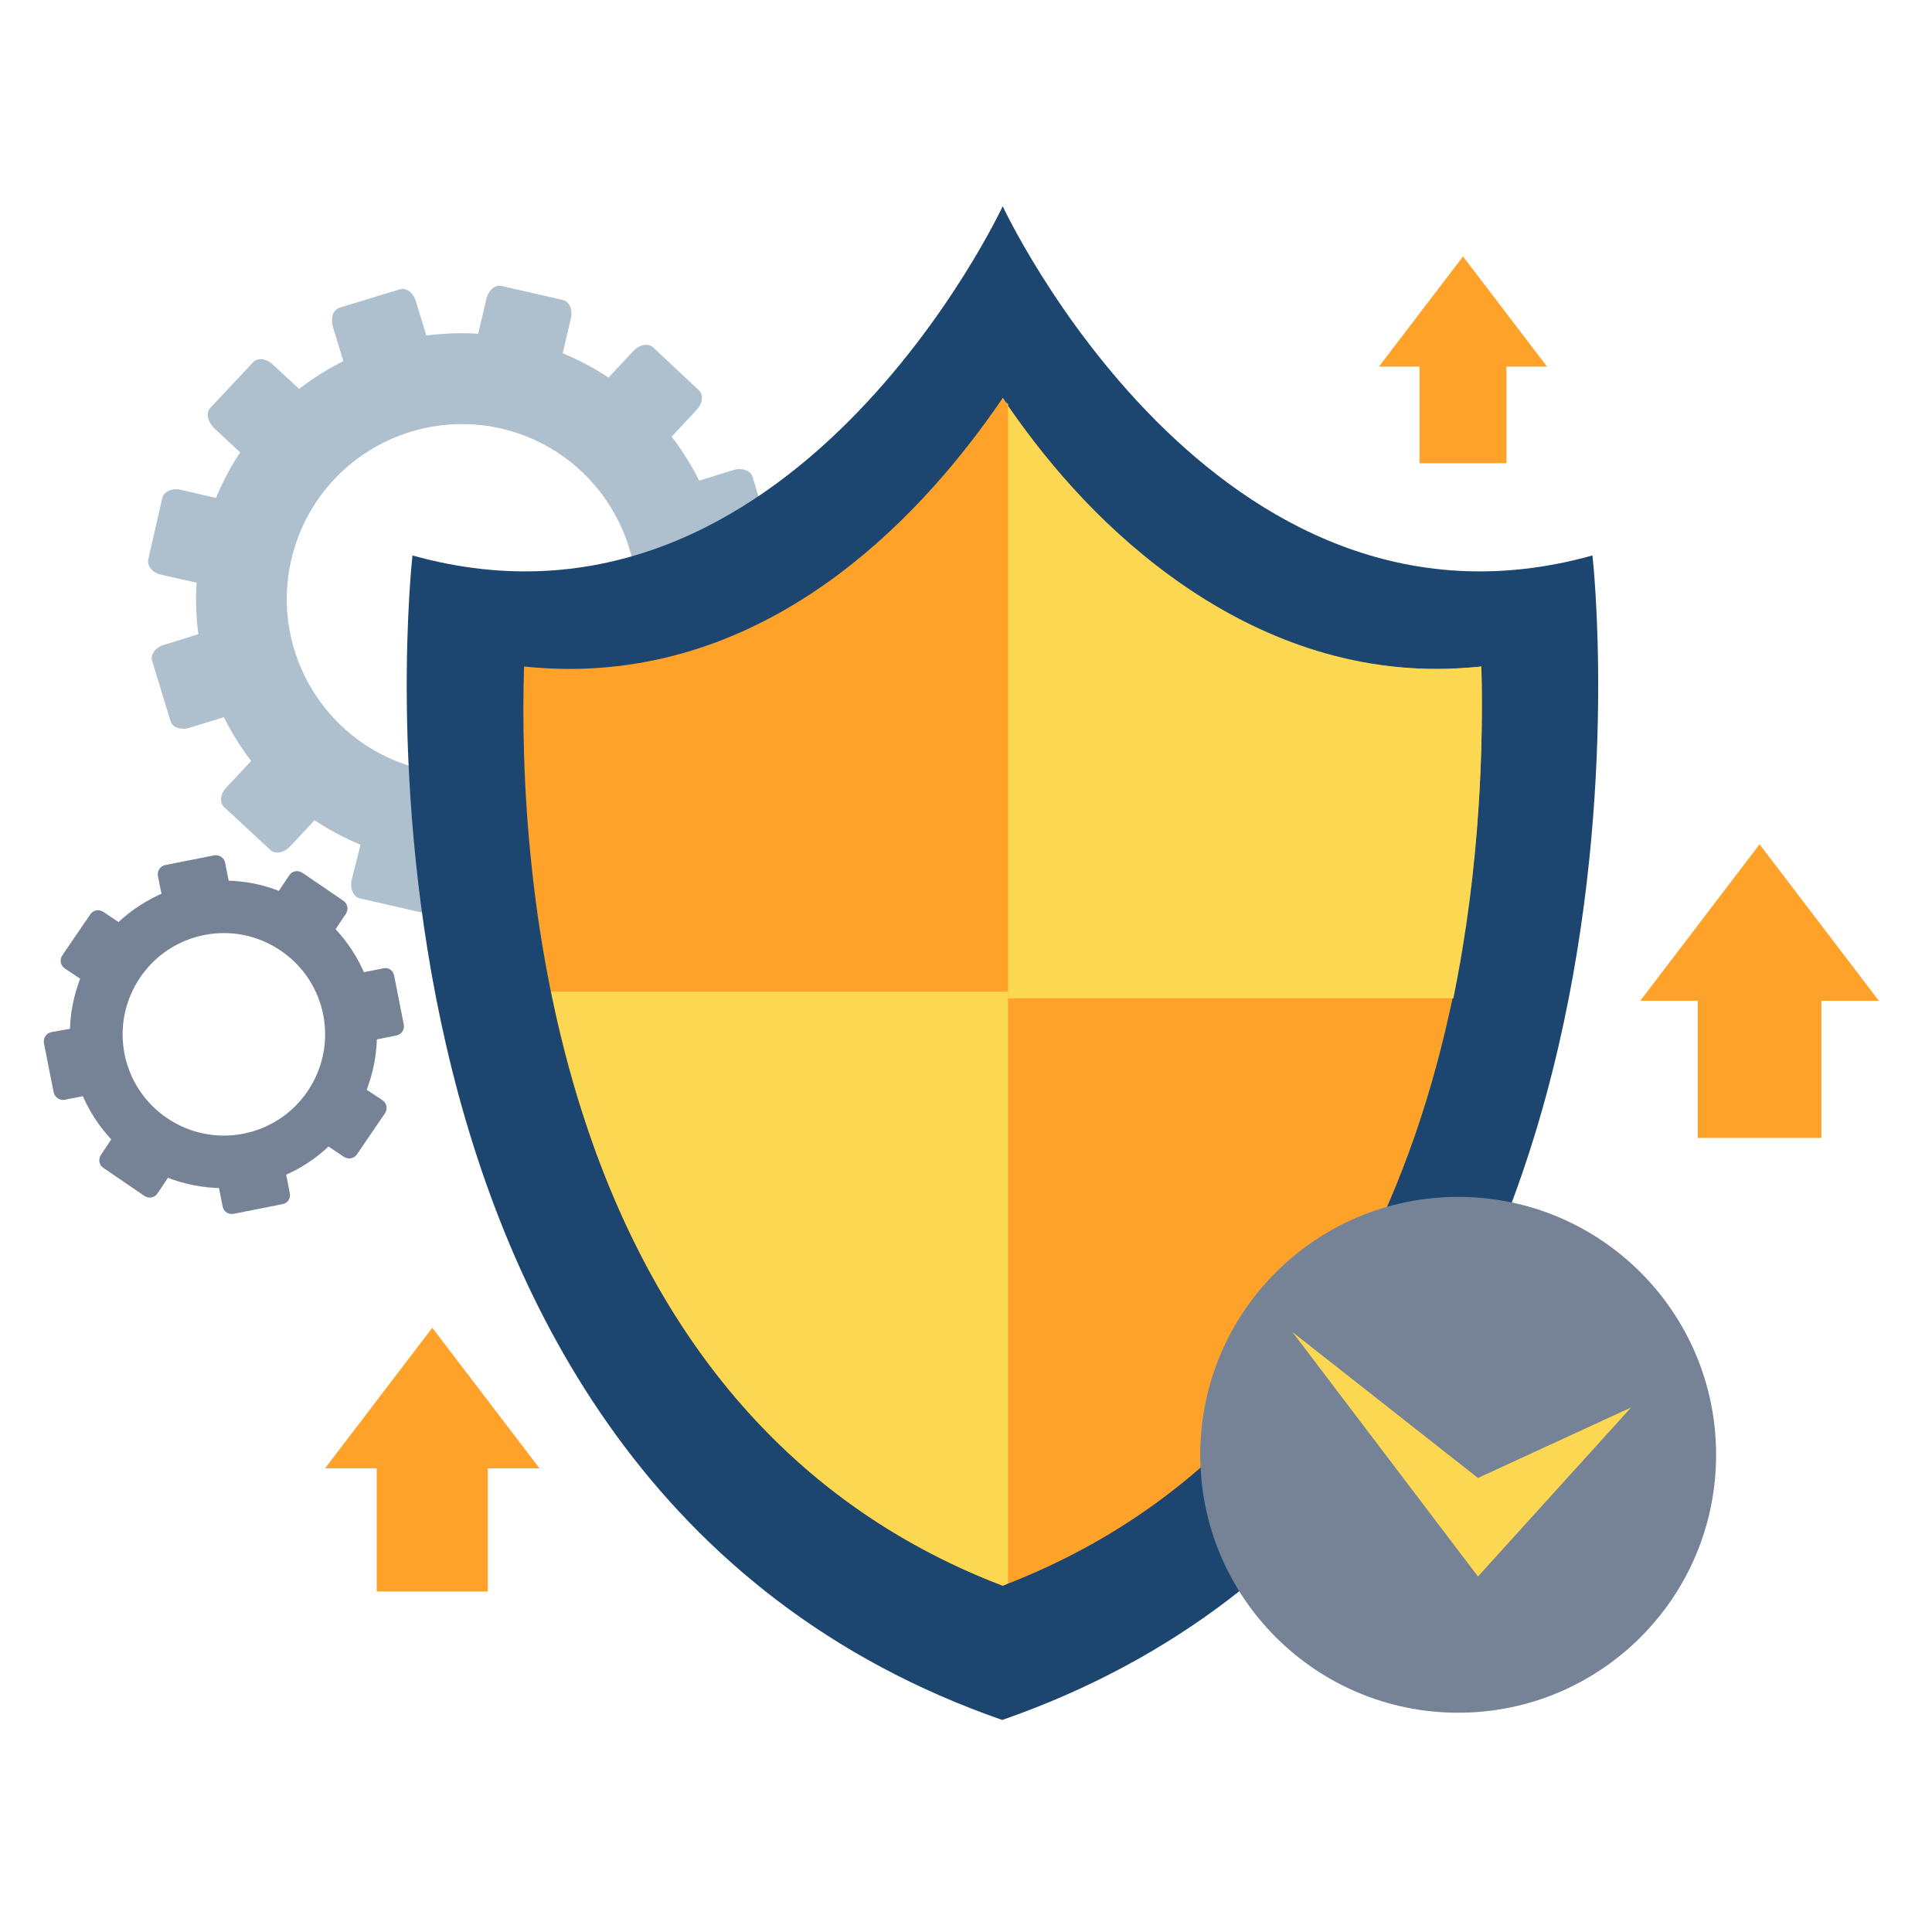 <?xml version="1.0" encoding="utf-8"?>
<!-- Generator: Adobe Illustrator 22.1.0, SVG Export Plug-In . SVG Version: 6.00 Build 0)  -->
<svg version="1.1" id="Layer_1" xmlns="http://www.w3.org/2000/svg" xmlns:xlink="http://www.w3.org/1999/xlink" x="0px" y="0px"
	 viewBox="0 0 400 400" style="enable-background:new 0 0 400 400;" xml:space="preserve">
<style type="text/css">
	.st0{fill:#AEBFCE;}
	.st1{fill:#768296;}
	.st2{fill:#1C4670;}
	.st3{fill:#FFA229;}
	.st4{fill:#FCD751;}
</style>
<g>
	<g>
		<path class="st0" d="M98.3,72.1c-0.4,1.8,0.3,3.5,1.6,3.8l12.7,2.9c1.3,0.3,2.7-0.9,3.2-2.7l2.4-10.2c0.4-1.8-0.3-3.5-1.7-3.8
			l-12.7-2.9c-1.3-0.3-2.7,0.9-3.1,2.7L98.3,72.1z"/>
		<path class="st0" d="M75.4,171.9c0.4-1.8,1.8-3,3.1-2.7l12.7,2.9c1.3,0.3,2.1,2,1.6,3.8l-2.4,10.3c-0.4,1.8-1.8,3-3.2,2.7
			l-12.7-2.9c-1.3-0.3-2.1-2-1.7-3.8L75.4,171.9z"/>
		<path class="st0" d="M123.9,80.4c-1.3,1.3-1.5,3.2-0.5,4.1l9.5,8.9c1,0.9,2.8,0.6,4.1-0.8l7.2-7.7c1.3-1.4,1.5-3.2,0.5-4.1
			l-9.5-8.9c-1-0.9-2.8-0.6-4.1,0.8L123.9,80.4z"/>
		<path class="st0" d="M54.1,155.3c1.3-1.4,3.1-1.7,4.1-0.8l9.6,8.9c1,0.9,0.8,2.8-0.5,4.1l-7.2,7.7c-1.3,1.4-3.1,1.7-4.1,0.8
			l-9.6-8.9c-1-0.9-0.8-2.8,0.5-4.1L54.1,155.3z"/>
		<path class="st0" d="M141.9,100.4c-1.8,0.5-2.9,2-2.5,3.3l3.8,12.5c0.4,1.3,2.2,1.9,3.9,1.4l10-3.1c1.8-0.5,2.9-2,2.5-3.3
			l-3.8-12.5c-0.4-1.3-2.2-1.9-3.9-1.4L141.9,100.4z"/>
		<path class="st0" d="M44,130.4c1.8-0.5,3.5,0.1,3.9,1.4l3.8,12.5c0.4,1.3-0.7,2.8-2.5,3.3l-10,3.1c-1.8,0.5-3.5-0.1-3.9-1.4
			l-3.8-12.5c-0.4-1.3,0.7-2.8,2.5-3.3L44,130.4z"/>
		<path class="st0" d="M147.5,126.7c-1.8-0.4-3.5,0.3-3.8,1.6l-2.9,12.7c-0.3,1.3,0.9,2.7,2.7,3.1l10.3,2.4c1.8,0.4,3.5-0.3,3.8-1.7
			l2.9-12.7c0.3-1.3-0.9-2.7-2.7-3.1L147.5,126.7z"/>
		<path class="st0" d="M47.7,103.8c1.8,0.4,3,1.8,2.7,3.1l-2.9,12.7c-0.3,1.3-2,2.1-3.8,1.7L33.4,119c-1.8-0.4-3-1.8-2.7-3.2
			l2.9-12.7c0.3-1.3,2-2.1,3.8-1.7L47.7,103.8z"/>
		<path class="st0" d="M139.2,152.3c-1.3-1.2-3.2-1.5-4.1-0.5l-8.9,9.6c-0.9,1-0.6,2.8,0.7,4.1l7.7,7.2c1.4,1.2,3.2,1.5,4.1,0.5
			l8.9-9.6c0.9-1,0.6-2.8-0.8-4.1L139.2,152.3z"/>
		<path class="st0" d="M64.2,82.6c1.3,1.3,1.7,3.1,0.8,4.1l-8.9,9.6c-0.9,1-2.8,0.8-4.1-0.5l-7.7-7.2c-1.3-1.3-1.7-3.1-0.8-4.1
			l8.9-9.5c0.9-1,2.8-0.8,4.1,0.5L64.2,82.6z"/>
		<path class="st0" d="M119.2,170.3c-0.5-1.8-2-2.9-3.3-2.5l-12.5,3.8c-1.3,0.4-1.9,2.1-1.4,3.9l3.1,10.1c0.5,1.7,2,2.9,3.3,2.4
			l12.5-3.8c1.3-0.4,1.9-2.2,1.4-3.9L119.2,170.3z"/>
		<path class="st0" d="M89.2,72.5c0.5,1.8-0.1,3.5-1.4,3.9l-12.5,3.8c-1.3,0.4-2.8-0.7-3.3-2.5l-3.1-10.1c-0.5-1.8,0.1-3.5,1.4-3.9
			l12.5-3.8c1.3-0.4,2.8,0.7,3.3,2.5L89.2,72.5z"/>
		<path class="st0" d="M42,111.7c-6.8,29.6,11.7,59.1,41.2,65.9c29.6,6.8,59.1-11.7,65.9-41.3c6.8-29.6-11.7-59.1-41.2-65.9
			C78.3,63.6,48.8,82.1,42,111.7z M60.3,115.9c4.5-19.5,23.9-31.6,43.4-27.2c19.5,4.5,31.7,23.9,27.2,43.4
			c-4.5,19.5-23.9,31.6-43.4,27.2C68,154.8,55.8,135.4,60.3,115.9z"/>
	</g>
	<g>
		<path class="st1" d="M19.9,196.3c-9.8,14.6-6,34.3,8.5,44.2c14.6,9.9,34.4,6,44.2-8.5c9.8-14.6,6-34.4-8.5-44.2
			C49.6,177.9,29.8,181.8,19.9,196.3z M29,202.4c6.5-9.6,19.5-12.1,29.1-5.6c9.6,6.5,12.1,19.5,5.6,29.1
			c-6.5,9.6-19.5,12.1-29.1,5.6C25,225,22.5,212,29,202.4z"/>
		<path class="st1" d="M56.5,186.3c-0.6,0.9-0.4,2.1,0.5,2.7l8.5,5.8c0.9,0.6,2.1,0.4,2.7-0.5l3.4-5.1c0.6-0.9,0.4-2.1-0.5-2.7
			l-8.5-5.8c-0.9-0.6-2.1-0.4-2.7,0.5L56.5,186.3z"/>
		<path class="st1" d="M24.3,234c0.6-0.9,1.8-1.1,2.7-0.5l8.5,5.8c0.9,0.6,1.1,1.8,0.5,2.7l-3.4,5.1c-0.6,0.9-1.8,1.1-2.7,0.5
			l-8.5-5.8c-0.9-0.6-1.1-1.8-0.5-2.7L24.3,234z"/>
		<path class="st1" d="M73.2,201.7c-1.1,0.2-1.8,1.2-1.5,2.3l2,10.1c0.2,1.1,1.2,1.7,2.3,1.5l6-1.2c1.1-0.2,1.8-1.2,1.6-2.3l-2-10.1
			c-0.2-1.1-1.2-1.8-2.3-1.5L73.2,201.7z"/>
		<path class="st1" d="M16.7,212.6c1.1-0.2,2.1,0.5,2.3,1.5l1.9,10.1c0.2,1.1-0.5,2.1-1.5,2.3l-6,1.2c-1,0.2-2.1-0.5-2.3-1.6
			l-2-10.1c-0.2-1.1,0.5-2.1,1.5-2.3L16.7,212.6z"/>
		<path class="st1" d="M74.1,224.4c-0.9-0.6-2.1-0.4-2.7,0.5l-5.8,8.5c-0.6,0.9-0.4,2.1,0.5,2.7l5.1,3.4c0.9,0.6,2.1,0.4,2.7-0.5
			l5.8-8.5c0.6-0.9,0.4-2.1-0.5-2.7L74.1,224.4z"/>
		<path class="st1" d="M26.5,192.2c0.9,0.6,1.1,1.8,0.5,2.7l-5.8,8.5c-0.6,0.9-1.8,1.1-2.7,0.5l-5.1-3.4c-0.9-0.6-1.1-1.8-0.5-2.7
			l5.8-8.5c0.6-0.9,1.8-1.1,2.7-0.5L26.5,192.2z"/>
		<path class="st1" d="M58.8,241c-0.2-1.1-1.2-1.7-2.3-1.5l-10.1,2c-1.1,0.2-1.8,1.2-1.5,2.3l1.2,6c0.2,1.1,1.2,1.7,2.3,1.5l10.1-2
			c1.1-0.2,1.7-1.2,1.5-2.3L58.8,241z"/>
		<path class="st1" d="M47.8,184.6c0.2,1-0.5,2.1-1.5,2.3l-10.1,2c-1.1,0.2-2.1-0.5-2.3-1.5l-1.2-6c-0.2-1.1,0.5-2.1,1.5-2.3l10.1-2
			c1.1-0.2,2.1,0.5,2.3,1.5L47.8,184.6z"/>
	</g>
	<path class="st2" d="M329.7,115c-78.3,21.9-122.1-72.3-122.1-72.3S163.7,136.9,85.4,115c0,0-21.9,191,122.1,241.1
		C351.6,306,329.7,115,329.7,115z"/>
	<path class="st3" d="M207.6,328.3C113,292.2,107.2,179,108.5,138c3.1,0.3,6.2,0.5,9.3,0.5c44.1,0,74.1-33,89.8-56.1
		c15.7,23.2,45.7,56.1,89.8,56.1c3.1,0,6.2-0.2,9.3-0.5C307.8,179.1,302,292.2,207.6,328.3z"/>
	<g>
		<path class="st1" d="M355.3,301.2c0,29.5-23.9,53.4-53.4,53.4c-29.5,0-53.4-23.9-53.4-53.4c0-29.5,23.9-53.4,53.4-53.4
			C331.4,247.8,355.3,271.7,355.3,301.2z"/>
		<polygon class="st4" points="267.6,275.8 306,326.4 337.7,291.4 306,306 		"/>
	</g>
	<path class="st4" d="M208.7,205.3h-94.6c9.5,46.7,33.8,100.2,93.5,123c0.4-0.1,0.7-0.3,1.1-0.5V205.3z"/>
	<path class="st4" d="M297.6,138.5c3,0,6-0.2,9.1-0.5c0.4,15.4-0.1,40.9-5.8,68.7h-92.2V84c0.4-0.5-1.5-1.1-1.1-1.6
		C222.9,105.6,254.5,138.5,297.6,138.5z"/>
	<g>
		<rect x="351.5" y="204.9" class="st3" width="25.6" height="30.7"/>
		<polygon class="st3" points="389,207.2 339.6,207.2 364.3,174.8 364.3,174.8 		"/>
	</g>
	<g>
		<rect x="293.9" y="74.3" class="st3" width="18" height="21.6"/>
		<polygon class="st3" points="320.3,75.9 285.5,75.9 302.9,53.1 302.9,53.1 		"/>
	</g>
	<g>
		<rect x="78" y="301.9" class="st3" width="23" height="27.6"/>
		<polygon class="st3" points="111.7,304 67.3,304 89.5,274.9 89.5,274.9 		"/>
	</g>
</g>
</svg>
